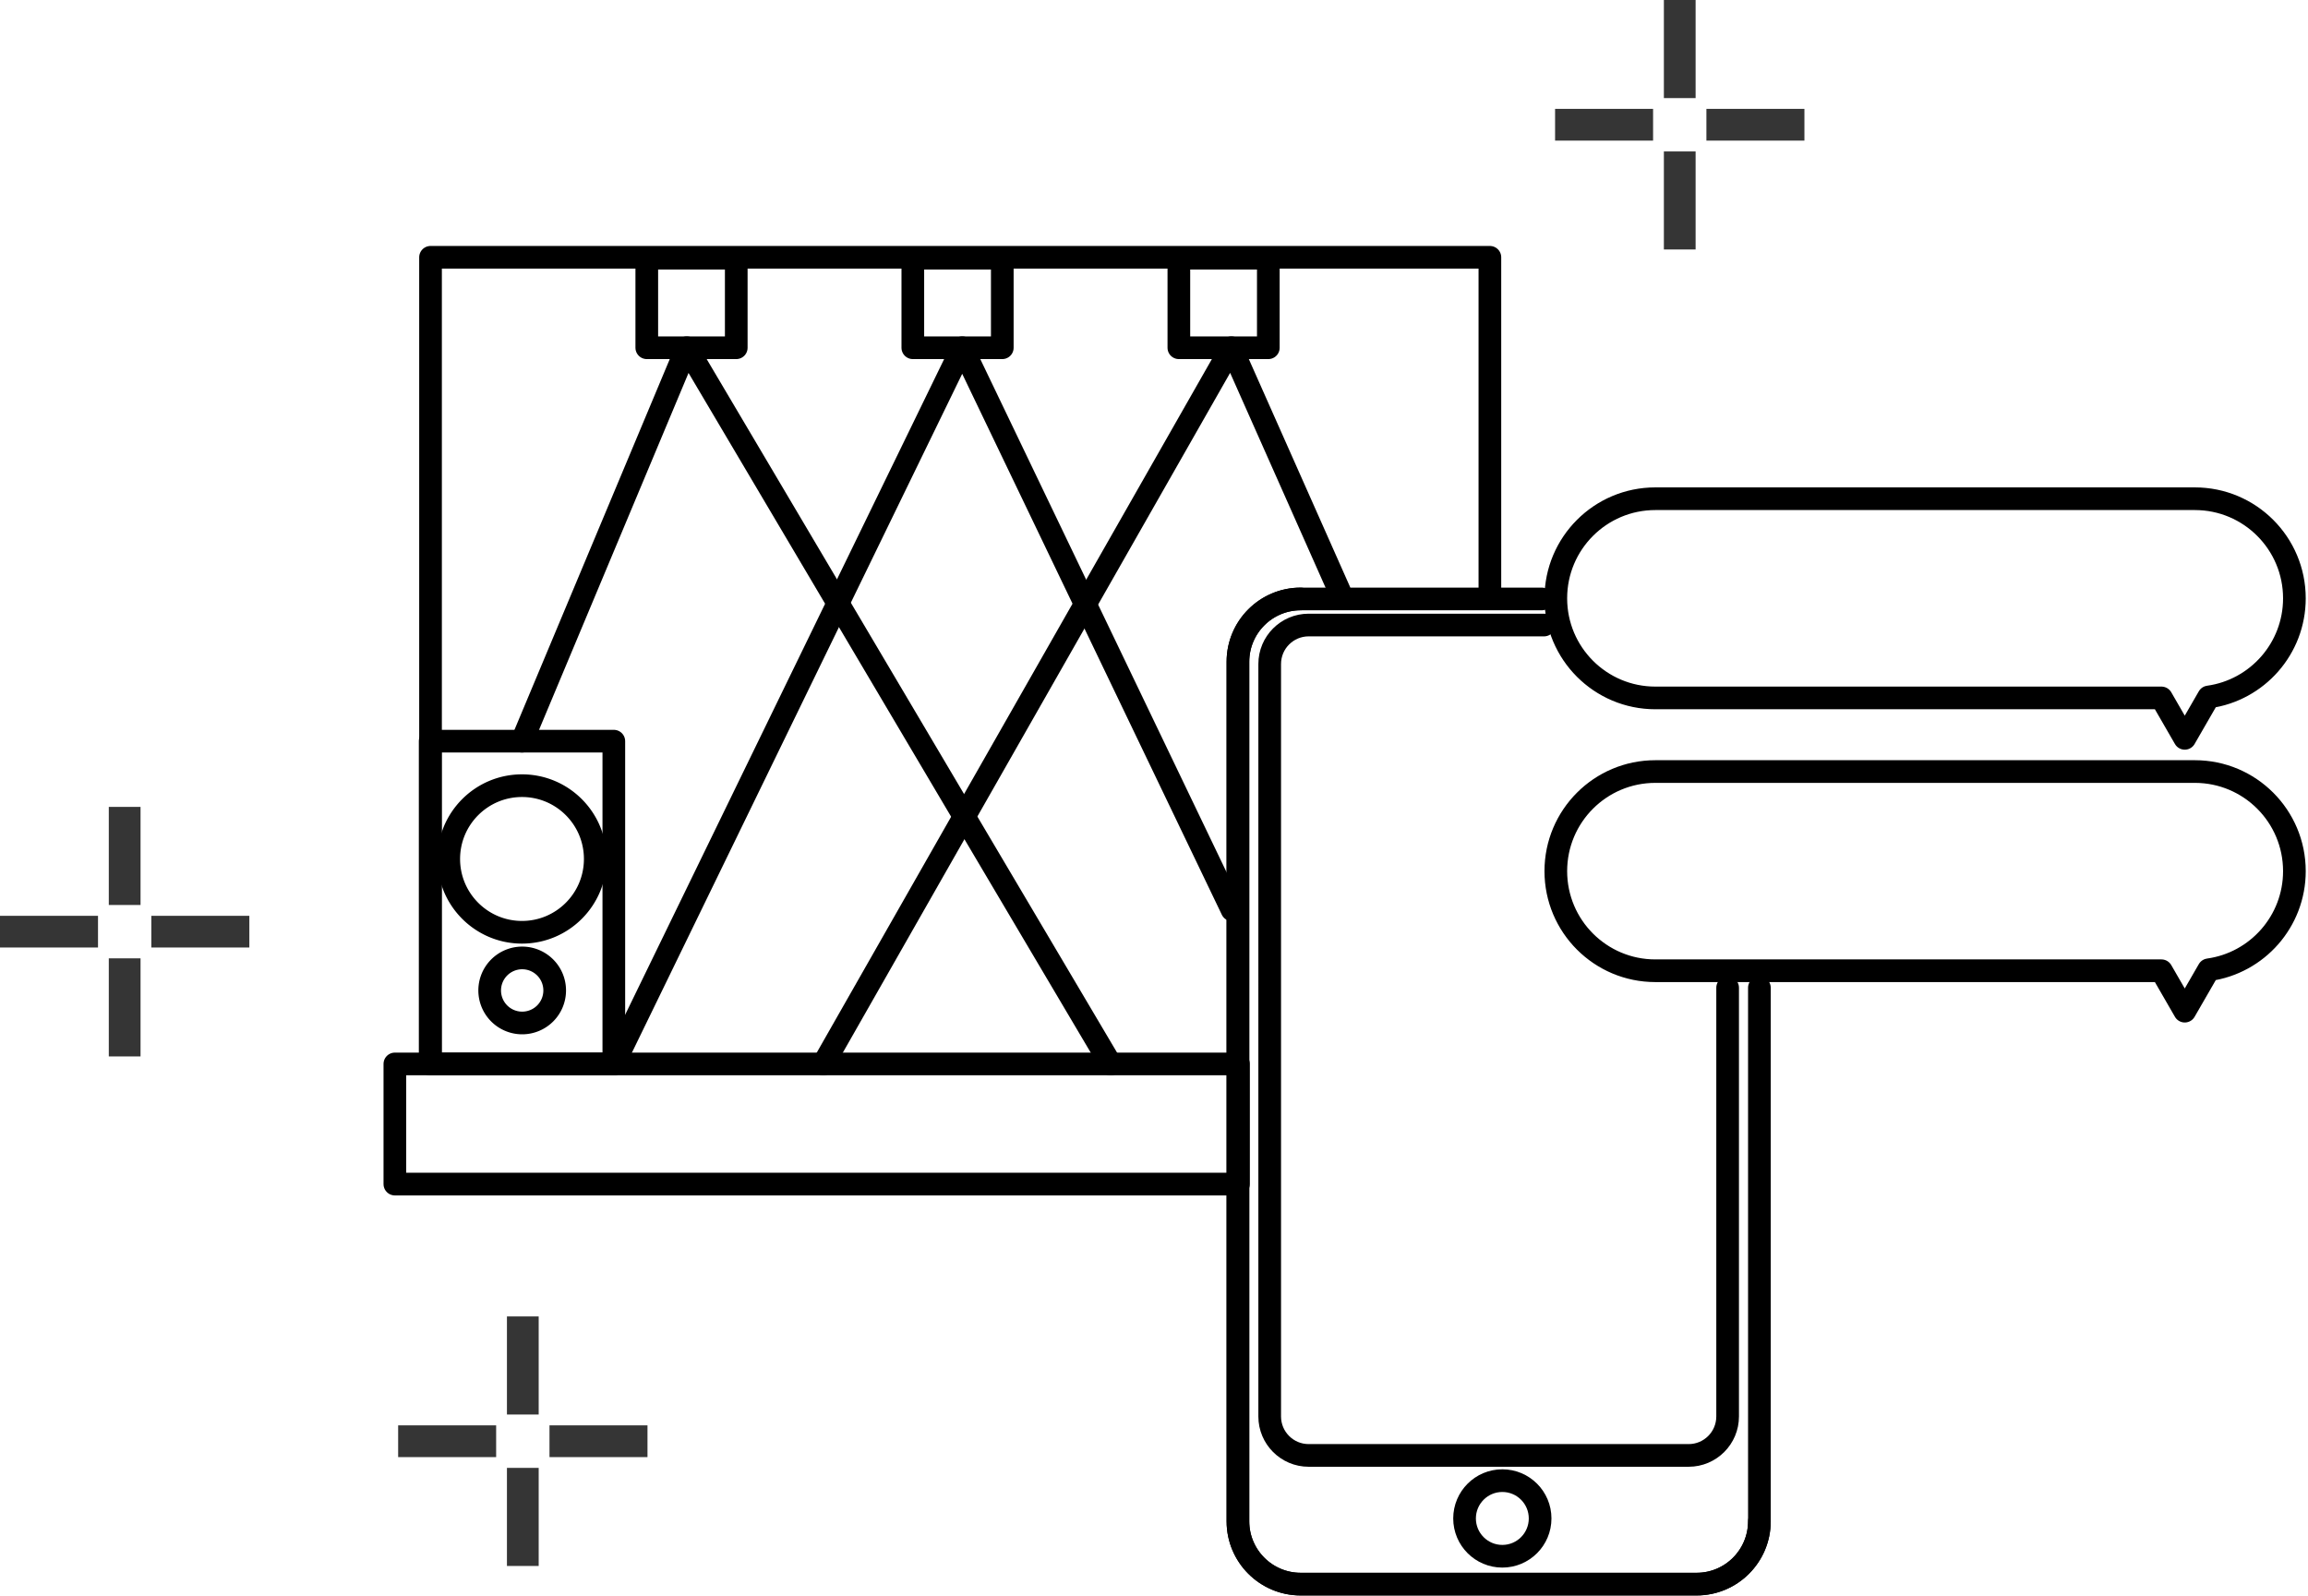 <svg width="509" height="352" viewBox="0 0 509 352" fill="none" xmlns="http://www.w3.org/2000/svg"><path d="M370.446 21.631V0m0 55.032v-21.63m5.881-5.887h21.614m-54.989 0h21.614M115.3 311.998v-21.631m0 55.033v-21.631m5.882-5.887h21.614m-54.99 0h21.614M27.494 199.609v-21.632m0 55.033v-21.631m5.881-5.886H54.99m-54.99 0h21.614" stroke="#353535" stroke-width="7" stroke-miterlimit="10"/><path d="M388.012 335.549c0 7.651-6.197 13.856-13.845 13.856h-87.313c-7.644 0-13.845-6.202-13.845-13.856V145.964c0-7.651 6.197-13.856 13.845-13.856" stroke="#000" stroke-width="5" stroke-linecap="round" stroke-linejoin="round"/><path d="M381.007 217.861v94.557c0 4.75-3.846 8.6-8.593 8.6h-83.806c-4.747 0-8.593-3.85-8.593-8.6V146.46c0-4.75 3.846-8.6 8.593-8.6h51.913m-9.201 205.397c4.602 0 8.332-3.734 8.332-8.339s-3.73-8.338-8.332-8.338c-4.601 0-8.332 3.733-8.332 8.338 0 4.605 3.731 8.339 8.332 8.339z" stroke="#000" stroke-width="5" stroke-linecap="round" stroke-linejoin="round"/><path d="M94.948 234.51V56.752h233.627v75.219M273.126 234.67H87.083v26.502h186.043V234.67z" stroke="#000" stroke-width="5" stroke-linecap="round" stroke-linejoin="round"/><path d="M162.371 56.956H142.64v19.746h19.731V56.956zm117.341 0h-19.731v19.746h19.731V56.956zm-58.67 0h-19.731v19.746h19.731V56.956zM135.37 163.478H94.871v71.188h40.499v-71.188z" stroke="#000" stroke-width="5" stroke-linecap="round" stroke-linejoin="round"/><path d="M115.121 205.629c8.922 0 16.155-7.238 16.155-16.167 0-8.929-7.233-16.168-16.155-16.168s-16.155 7.239-16.155 16.168c0 8.929 7.233 16.167 16.155 16.167zm.041 20.005a7.17 7.17 0 007.167-7.174 7.17 7.17 0 00-7.167-7.173 7.17 7.17 0 00-7.168 7.173 7.17 7.17 0 007.168 7.174zm129.765 9.035L151.465 76.702l-36.344 86.776" stroke="#000" stroke-width="5" stroke-linecap="round" stroke-linejoin="round"/><path d="M181.579 234.669l89.988-157.967 23.832 53.651" stroke="#000" stroke-width="5" stroke-linecap="round" stroke-linejoin="round"/><path d="M135.37 234.669l76.846-157.967 59.501 123.989m212.332-90.689H365.065c-12.124 0-21.951 9.835-21.951 21.969s9.827 21.968 21.951 21.968h111.612l5.145 8.915 5.265-9.128C497.77 152.246 506 143.073 506 131.971c0-12.134-9.827-21.969-21.951-21.969zm0 60.174H365.065c-12.124 0-21.951 9.835-21.951 21.969s9.827 21.969 21.951 21.969h111.612l5.145 8.914 5.265-9.128C497.77 212.42 506 203.247 506 192.145c0-12.134-9.827-21.969-21.951-21.969z" stroke="#000" stroke-width="5" stroke-linecap="round" stroke-linejoin="round"/><path d="M388.012 217.861v117.688c0 7.651-6.197 13.856-13.845 13.856h-87.313c-7.644 0-13.845-6.202-13.845-13.856V145.964c0-7.651 6.197-13.856 13.845-13.856h53.174" stroke="#000" stroke-width="5" stroke-linecap="round" stroke-linejoin="round"/></svg>